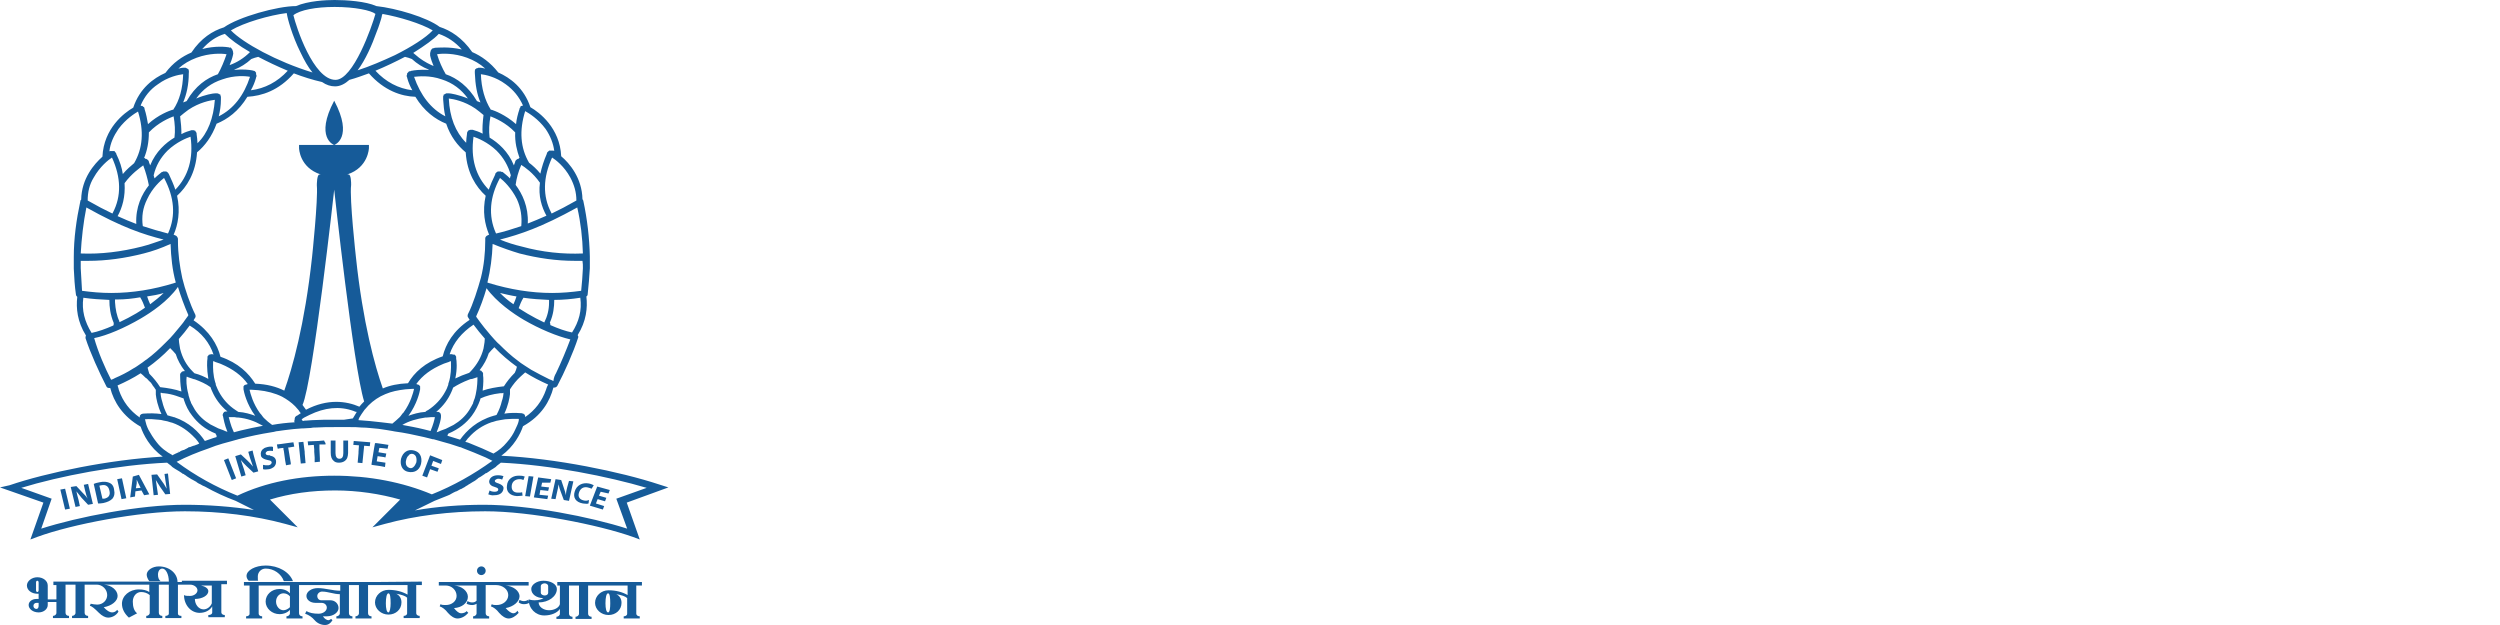 <?xml version="1.0" encoding="utf-8"?>
<!-- Generator: Adobe Illustrator 26.2.1, SVG Export Plug-In . SVG Version: 6.00 Build 0)  -->
<svg version="1.1" id="Layer_1" xmlns="http://www.w3.org/2000/svg" xmlns:xlink="http://www.w3.org/1999/xlink" x="0px" y="0px"
	 viewBox="0 0 576 144" style="enable-background:new 0 0 576 144;" xml:space="preserve">
<style type="text/css">
	.st0{fill-rule:evenodd;clip-rule:evenodd;fill:#FFFFFF;}
	.st1{fill-rule:evenodd;clip-rule:evenodd;fill:#165B99;}
</style>
<g>
	<rect class="st0" width="576" height="144"/>
	<path class="st1" d="M144.5,121.8c-8.4-2.7-22.6-5.5-33-5.5c-5.4,0-10.8,0.4-15.9,1.3l4.5-2.2c0,0,0,0,0,0c0.3-0.1,0.7-0.3,1-0.4
		c0,0,0,0,0,0c0.3-0.1,0.7-0.3,1-0.4c0,0,0,0,0,0c0.3-0.1,0.7-0.3,1-0.4c0,0,0,0,0,0c0.3-0.1,0.7-0.3,1-0.5c0,0,0,0,0,0
		c0.3-0.2,0.6-0.3,1-0.5c0,0,0,0,0.1,0c0.3-0.2,0.6-0.3,0.9-0.5c0,0,0.1,0,0.1,0c0.3-0.2,0.6-0.3,0.9-0.5c0,0,0.1,0,0.1-0.1
		c0.3-0.2,0.6-0.3,0.8-0.5c0.1,0,0.1-0.1,0.2-0.1c0.3-0.2,0.5-0.3,0.8-0.5c0.1,0,0.1-0.1,0.2-0.1c0.3-0.2,0.5-0.3,0.7-0.5
		c0.1,0,0.2-0.1,0.2-0.2c0.2-0.1,0.5-0.3,0.7-0.4c0.1-0.1,0.2-0.1,0.3-0.2c0.2-0.1,0.4-0.3,0.6-0.4c0.1-0.1,0.2-0.2,0.4-0.2
		c0.2-0.1,0.4-0.3,0.6-0.4c0.1-0.1,0.3-0.2,0.4-0.3c0.2-0.1,0.3-0.2,0.5-0.3c0.2-0.1,0.4-0.3,0.6-0.4c0.1-0.1,0.2-0.2,0.3-0.3
		c0.3-0.2,0.6-0.5,0.9-0.7c0,0,0,0,0,0c11.4,0.5,24.8,3.2,33.6,5.8l-7,2.5L144.5,121.8L144.5,121.8z M77,109.6
		c8.1,0,15.8,1.5,22.5,4.3c5-2,9.6-4.6,13.9-7.7c0,0,0,0,0.1,0c-0.5-0.3-1.1-0.5-1.6-0.8c-1.8-0.8-3.6-1.5-5.4-2.2
		c-0.2-0.1-0.4-0.2-0.6-0.2h0c-0.2-0.1-0.4-0.1-0.6-0.2c-1.1-0.4-2.2-0.7-3.3-1c-0.7-0.2-1.4-0.4-2.1-0.6c-0.1,0-0.1,0-0.2,0h0
		c-0.4-0.1-0.8-0.2-1.2-0.3c-0.3-0.1-0.5-0.1-0.8-0.2c-2.2-0.5-4.5-1-6.8-1.3c-0.2,0-0.3-0.1-0.5-0.1c-0.4-0.1-0.8-0.1-1.2-0.2h0
		c-0.4-0.1-0.9-0.1-1.3-0.2c-0.2,0-0.5-0.1-0.7-0.1c-1.3-0.1-2.6-0.3-3.9-0.3c-0.9-0.1-1.8-0.1-2.7-0.1c-0.3,0-0.6,0-0.9,0
		c-0.8,0-1.7,0-2.5,0c-1.5,0-3,0-4.5,0.1c-0.4,0-0.7,0-1.1,0.1c-0.6,0-1.2,0.1-1.7,0.1c-0.1,0-0.2,0-0.3,0c-1.3,0.1-2.7,0.2-4,0.4
		c-0.5,0.1-1,0.1-1.4,0.2c-0.4,0-0.7,0.1-1.1,0.2c-0.2,0-0.4,0.1-0.6,0.1c-2.5,0.4-4.9,0.9-7.2,1.5l0,0c-0.1,0-0.3,0.1-0.4,0.1
		c-0.2,0.1-0.4,0.1-0.7,0.2c-0.2,0.1-0.5,0.1-0.7,0.2c-0.7,0.2-1.5,0.4-2.2,0.6c-1.1,0.3-2.2,0.7-3.2,1.1c-2.6,0.9-5.1,1.9-7.4,3.1
		c4.3,3.2,9,5.8,14,7.8C61.2,111.1,69,109.6,77,109.6L77,109.6z M42.5,116.3c-10.3,0-24.6,2.8-33,5.5l2.4-6.9l-7-2.5
		c8.8-2.7,22.2-5.3,33.6-5.8c0,0,0,0,0,0c0.3,0.2,0.6,0.5,0.9,0.7c0.1,0.1,0.2,0.2,0.3,0.3c0.2,0.1,0.4,0.3,0.6,0.4
		c0.2,0.1,0.3,0.2,0.5,0.3c0.2,0.1,0.3,0.2,0.5,0.3c0.2,0.1,0.4,0.3,0.6,0.4c0.1,0.1,0.2,0.2,0.4,0.2c0.2,0.2,0.5,0.3,0.7,0.5
		c0.1,0.1,0.2,0.1,0.3,0.2c0.3,0.2,0.5,0.3,0.8,0.5c0.1,0,0.1,0.1,0.2,0.1c0.3,0.2,0.6,0.3,0.9,0.5c0,0,0.1,0,0.1,0.1
		c0.3,0.2,0.6,0.4,0.9,0.5c0,0,0,0,0,0c0.3,0.2,0.7,0.4,1,0.5c0,0,0,0,0,0c2.3,1.3,4.7,2.4,7.1,3.3l4.2,2.1
		C53.3,116.7,47.9,116.3,42.5,116.3L42.5,116.3z M36.1,101.9c-0.8-1-1.4-2-1.9-2.9c-0.4-0.8-0.6-1.5-0.7-2c0-0.2-0.1-0.3-0.1-0.4
		c1.1-0.1,2.1,0,3.1,0.1c0.4,0,0.8,0.1,1.2,0.2c0.6,0.1,1.1,0.2,1.6,0.4c0.1,0,0.3,0.1,0.4,0.1c2,0.7,3.7,1.9,5.2,3.5
		c0.1,0.1,0.1,0.1,0.2,0.2c0.3,0.4,0.6,0.7,0.8,1.1c-0.1,0-0.1,0.1-0.2,0.1c-0.1,0-0.1,0-0.2,0.1c-0.1,0-0.2,0.1-0.3,0.1
		c-0.1,0-0.1,0-0.2,0.1l0,0c-0.1,0-0.3,0.1-0.4,0.1c-0.1,0-0.2,0.1-0.3,0.1c-0.2,0.1-0.3,0.1-0.5,0.2c0,0-0.1,0-0.1,0
		c-0.1,0-0.2,0.1-0.3,0.1c0,0-0.1,0-0.1,0.1c-0.1,0-0.2,0.1-0.2,0.1c-0.1,0.1-0.3,0.1-0.4,0.2c-0.2,0.1-0.3,0.2-0.5,0.2
		c-0.3,0.1-0.6,0.2-0.8,0.4c-0.7,0.3-1.4,0.6-2,1c0.1-0.1,0.2-0.1,0.4-0.2C38.3,104.1,37.1,103.2,36.1,101.9L36.1,101.9z M33,95.3
		c-0.1,0-0.2,0-0.3,0.1l-0.1,0c-0.1,0-0.2,0.1-0.2,0.2l0,0l0,0l-0.1,0l0,0.1c-0.1,0.1-0.1,0.1-0.1,0.3c0,0,0,0.1,0,0.1
		c0,0,0,0,0,0.1c-2.3-1.6-3.9-3.7-4.8-6.3c0-0.1-0.1-0.2-0.1-0.4c0-0.1-0.1-0.2-0.1-0.3c0-0.1,0-0.2-0.1-0.2c0-0.1,0-0.1,0-0.2
		c1.8-0.8,3.6-1.7,5.3-2.8h0c0.4,0.3,0.7,0.6,1,0.9c0.1,0.1,0.1,0.1,0.2,0.2c-0.1-0.1-0.1-0.1-0.2-0.2c0.1,0.1,0.2,0.2,0.4,0.3
		c0,0,0,0,0,0c0,0,0,0,0,0c0,0,0,0,0,0c0.1,0.1,0.2,0.2,0.3,0.3h0c0.1,0.1,0.1,0.2,0.2,0.2c0,0,0,0,0,0c0.1,0.1,0.1,0.2,0.2,0.2
		c0.1,0.1,0.1,0.2,0.2,0.2v0c0,0,0,0,0.1,0.1c0,0,0,0,0,0c0,0,0,0,0,0l0,0c0,0,0.1,0.1,0.1,0.2v0c0,0,0,0,0.1,0.1c0,0,0,0,0,0
		c0,0,0,0,0,0c0,0,0.1,0.1,0.1,0.2c0.1,0.1,0.2,0.3,0.3,0.4c0.2,0.2,0.3,0.5,0.5,0.7v0c0,0,0,0.1,0,0.1c0,0,0,0.1,0,0.1l0,0.1
		c0,0.1,0,0.2,0,0.3v0c0,0.1,0,0.3,0,0.5c0.1,0.9,0.4,2.6,1.3,4.5C35.7,95.2,34.5,95.2,33,95.3C33,95.3,33,95.3,33,95.3L33,95.3z
		 M25.6,87.5c0.3-0.1,0.6-0.2,0.9-0.4c1.4-0.6,2.8-1.3,4.2-2.2c0.6-0.3,1.1-0.7,1.7-1.1c0.5-0.3,0.9-0.7,1.4-1
		c1.5-1.1,2.9-2.4,4.3-3.8c0.4-0.4,0.7-0.7,1.1-1.1c0.3-0.3,0.5-0.6,0.8-0.9c0.5-0.6,1-1.2,1.5-1.8c0.3-0.4,0.7-0.8,1-1.3
		c0.3-0.4,0.5-0.7,0.8-1.1c0-0.1,0.1-0.1,0.1-0.2c-0.9-2-1.8-4.5-2.4-6.5c-2.3,3.3-6.2,5.9-8.6,7.3c-3.6,2.1-7.7,3.9-10.7,4.5
		C22.6,81.1,24.2,84.8,25.6,87.5L25.6,87.5z M19.2,68.6c2,0.3,4,0.4,6,0.5c0,1.6,0.2,3.4,1,5.3c0,0,0,0.1,0,0.1c0,0.2,0,0.4-0.1,0.5
		c-1.8,0.8-3.5,1.4-5,1.7C19.5,74.1,18.8,71.5,19.2,68.6L19.2,68.6z M26.5,69.6c0-0.2,0-0.4,0-0.6c0.2,0,0.3,0,0.5,0
		c1.8,0,3.6-0.2,5.3-0.5c0.5,0.8,0.8,1.6,1.1,2.4c-0.6,0.4-1.3,0.9-2,1.3c-1.2,0.7-2.5,1.4-3.8,2c0,0-0.1,0-0.1,0c0-0.1,0-0.1,0-0.2
		C26.9,72.8,26.6,71.2,26.5,69.6L26.5,69.6z M37.7,67.5c-0.9,0.9-1.9,1.7-3.1,2.6c-0.3-0.6-0.5-1.2-0.7-1.8
		C35.2,68.1,36.5,67.9,37.7,67.5L37.7,67.5z M18.6,61.8c0-0.6,0-1.1,0-1.7c0.6,0,1.2,0,1.7,0c4.2,0,8.5-0.6,12.8-1.7
		c2-0.5,4-1.2,6.2-2.2c0.1,3,0.4,6,1.2,8.9c-0.1,0-0.2,0.1-0.3,0.1c-4.8,1.5-9.7,2.3-14.6,2.3c-2.3,0-4.5-0.2-6.7-0.5
		C18.8,65.2,18.7,63.5,18.6,61.8L18.6,61.8z M19.9,47.8c-0.7,3.5-1.1,7.1-1.3,10.6c4.6,0.2,9.4-0.4,14.1-1.6c1.6-0.4,3.2-1,5-1.6
		C33,54,28.1,52.4,19.9,47.8L19.9,47.8z M21.6,40.9c1.4-2.5,3.4-4.1,4.2-4.6c2.1,4.6,2.2,8.9,0.2,12.7c0,0.1-0.1,0.1-0.1,0.2
		c-1.7-0.8-3.6-1.8-5.7-3C20.2,44.3,20.6,42.5,21.6,40.9L21.6,40.9z M27.3,29.7c-1.1,1.6-1.9,3.3-2.1,5.2c0.1-0.1,0.1-0.1,0.2-0.1
		l0,0c0,0,0.1,0,0.1,0c0.1,0,0.1,0,0.2,0c0,0,0.1,0,0.1,0c0.1,0,0.2,0,0.3,0l0.1,0l0.1,0l0,0l0,0c0.1,0,0.2,0.1,0.2,0.2l0.1,0.1
		c0.1,0.1,0.1,0.2,0.2,0.3c0,0,0,0.1,0,0.1c0.8,1.6,1.3,3.2,1.5,4.6c0.9-1.1,1.9-1.9,2.6-2.5c2-3.4,2.3-7.4,0.9-11.9
		C31.1,26.1,29,27.4,27.3,29.7L27.3,29.7z M36.4,19.4c2.3-1.7,4.8-2.2,5.8-2.3c-0.1,3.2-0.8,6-2.3,8.2c-0.1,0-0.1,0-0.2,0h0
		c-0.6,0.2-3.2,1.1-5.6,3.3c-0.2-1.1-0.4-2.3-0.8-3.5c0,0,0-0.1,0-0.1c0-0.1-0.1-0.2-0.1-0.3L33,24.6c-0.1-0.1-0.1-0.1-0.2-0.2l0,0
		l0,0l-0.1,0l-0.1,0c0,0-0.1,0-0.2-0.1C33.3,22.2,34.6,20.6,36.4,19.4L36.4,19.4z M45.3,13.3c-1.6,0.6-3,1.4-4.2,2.5
		c0.5-0.1,0.9-0.2,1.1-0.2l0,0c0.1,0,0.2,0,0.3,0l0.1,0c0,0,0.1,0,0.1,0c0.1,0,0.1,0,0.2,0.1c0,0,0.1,0,0.1,0
		c0.1,0.1,0.2,0.1,0.3,0.2l0.1,0l0,0.1l0,0l0,0c0.1,0.1,0.1,0.2,0.1,0.3l0,0.1c0,0.1,0.1,0.2,0,0.3c0,0,0,0.1,0,0.1
		c0,2.7-0.5,4.9-1.3,6.8c0.3-0.1,0.5-0.2,0.8-0.3c2-3.5,4.6-5.3,7.2-6.2c0.8-1.4,1.4-2.9,2-4.6C51.1,12.3,48.3,12.2,45.3,13.3
		L45.3,13.3z M51.8,7.8C53,9,55,10.5,57.6,12c-1.4,1.4-3,2.4-4.7,3c0.3-0.7,0.6-1.5,0.8-2.4c0,0,0-0.1,0-0.1c0-0.1,0.1-0.2,0-0.4
		l0-0.1c0-0.1,0-0.2-0.1-0.3l0-0.1l0,0l0-0.1l-0.1-0.1c-0.1-0.1-0.1-0.2-0.2-0.3c0,0-0.1-0.1-0.1-0.1c-0.1,0-0.1-0.1-0.2-0.1
		c0,0-0.1,0-0.1,0L53,11c-0.1,0-0.2,0-0.3-0.1l0,0c-0.6-0.1-3.1-0.4-6.1,0.4C48.1,9.6,49.8,8.4,51.8,7.8L51.8,7.8z M66.1,3
		c-4,0.5-9.9,2.2-12.9,4C56,9.9,63.8,14.2,72,16.7c-1-1.2-1.9-2.8-2.8-4.7c-1.9-3.8-3-7.9-3.1-8.8C66,3.1,66.1,3.1,66.1,3L66.1,3z
		 M77.1,1.6c4.7,0,8.4,0.8,9.4,1.6c-0.8,2.9-5.1,15.2-9.2,15.2c-5.1,0-9.1-12.3-9.7-14.9C69.1,2.3,72.8,1.6,77.1,1.6L77.1,1.6z
		 M86.8,7.3c-1.1,3.1-2.6,6.5-4.4,8.9c2.8-0.9,5.8-2.2,8.6-3.5c3.8-1.9,7.1-4,8.7-5.7c-2.7-1.6-7.7-3.1-11.6-3.8
		c0,0.1,0,0.2-0.1,0.3C88,3.7,87.9,4,87.8,4.4C87.6,5,87.3,6.1,86.8,7.3L86.8,7.3z M101.1,7.8c2,0.7,3.8,1.9,5.3,3.6
		c-3-0.7-5.5-0.4-6.1-0.4l0,0c-0.1,0-0.2,0-0.3,0.1l-0.1,0c0,0-0.1,0-0.1,0c-0.1,0-0.1,0.1-0.2,0.1c0,0-0.1,0-0.1,0.1
		c-0.1,0.1-0.2,0.2-0.2,0.3l-0.1,0.1l0,0.1l0,0l0,0.1c0,0.1-0.1,0.2-0.1,0.3l0,0.1c0,0.1,0,0.3,0,0.4c0,0,0,0.1,0,0.1
		c0.2,0.9,0.5,1.7,0.8,2.4c-0.2-0.1-0.3-0.1-0.5-0.2c-1.3-0.6-2.6-1.4-3.7-2.4c-0.2-0.1-0.3-0.3-0.5-0.4C97.9,10.5,100,9,101.1,7.8
		L101.1,7.8z M107.6,13.3c-3-1.1-5.8-1-6.9-0.8c0.5,1.7,1.2,3.2,2,4.6c2.6,0.9,5.2,2.8,7.2,6.2c0.3,0.1,0.5,0.2,0.8,0.3
		c-0.8-1.8-1.2-4.1-1.3-6.8c0,0,0-0.1,0-0.1c0-0.1,0-0.2,0-0.3l0-0.1c0-0.1,0.1-0.2,0.1-0.3l0,0l0,0l0-0.1l0.1,0
		c0.1-0.1,0.1-0.1,0.3-0.2c0,0,0.1,0,0.1,0c0.1,0,0.1,0,0.2-0.1c0,0,0.1,0,0.1,0l0.1,0c0.1,0,0.2,0,0.3,0l0,0c0.2,0,0.6,0.1,1.1,0.2
		C110.6,14.7,109.2,13.9,107.6,13.3L107.6,13.3z M116.5,19.4c1.8,1.3,3.1,2.9,4,4.9c-0.1,0-0.1,0-0.2,0.1l-0.1,0l-0.1,0l0,0l0,0
		c-0.1,0.1-0.2,0.1-0.2,0.2l0,0.1c-0.1,0.1-0.1,0.2-0.2,0.3c0,0,0,0.1,0,0.1c-0.4,1.2-0.7,2.4-0.8,3.5c-2.5-2.2-5-3.1-5.6-3.3h0
		c-0.1,0-0.1,0-0.2,0c-1.4-2.2-2.2-5-2.3-8.2C111.8,17.2,114.2,17.7,116.5,19.4L116.5,19.4z M125.7,29.7c-1.7-2.3-3.8-3.6-4.7-4.1
		c-1.4,4.5-1.1,8.5,0.9,11.9c0.8,0.6,1.7,1.4,2.6,2.5c0.3-1.4,0.8-3,1.5-4.6c0,0,0-0.1,0-0.1c0-0.1,0.1-0.2,0.2-0.3l0.1-0.1
		c0.1-0.1,0.2-0.1,0.2-0.2l0,0l0,0l0.1,0l0.1,0c0.1,0,0.2,0,0.3,0c0,0,0.1,0,0.1,0c0.1,0,0.1,0,0.2,0c0,0,0.1,0,0.1,0l0.1,0
		c0.1,0,0.2,0.1,0.2,0.1C127.5,33.1,126.8,31.3,125.7,29.7L125.7,29.7z M131.4,40.9c0.9,1.7,1.4,3.4,1.4,5.3c-2.1,1.2-4,2.2-5.7,3
		c0-0.1-0.1-0.1-0.1-0.2c-2-3.8-1.9-8.1,0.2-12.7C128,36.8,130,38.3,131.4,40.9L131.4,40.9z M134.3,58.4c-0.1-3.6-0.5-7.1-1.3-10.6
		c-8.3,4.6-13.2,6.2-17.8,7.4c1.7,0.7,3.3,1.2,5,1.6C124.9,58.1,129.7,58.6,134.3,58.4L134.3,58.4z M134.3,61.8
		c-0.1,1.7-0.2,3.5-0.4,5.2c-2.2,0.3-4.4,0.5-6.7,0.5c-4.8,0-9.7-0.8-14.6-2.3c-0.1,0-0.2-0.1-0.3-0.1c0.7-2.9,1.1-5.9,1.2-8.9
		c2.2,0.9,4.2,1.6,6.2,2.2c4.3,1.1,8.5,1.7,12.8,1.7c0.6,0,1.2,0,1.7,0C134.3,60.6,134.3,61.2,134.3,61.8L134.3,61.8z M131.8,76.6
		c-1.5-0.3-3.2-0.9-5-1.7c0-0.2,0-0.4-0.1-0.5c0,0,0-0.1,0-0.1c0.8-1.8,1-3.6,1-5.2c2,0,4.1-0.2,6-0.5
		C134.1,71.5,133.4,74.1,131.8,76.6L131.8,76.6z M119.5,71c0.3-0.8,0.6-1.6,1.1-2.4c2,0.3,3.9,0.4,5.9,0.5c0,0.2,0,0.4,0,0.6
		c0,1.7-0.4,3.2-1.1,4.6c-1.3-0.6-2.6-1.3-3.8-2C120.8,71.8,120.1,71.4,119.5,71L119.5,71z M115.2,67.5c1.3,0.3,2.5,0.6,3.8,0.8
		c-0.2,0.6-0.4,1.2-0.7,1.8C117.1,69.3,116.1,68.4,115.2,67.5L115.2,67.5z M128.1,86c1.2-2.5,2.4-5.4,3.3-7.8
		c-3-0.7-7.1-2.4-10.7-4.5c-2.4-1.4-6.3-4.1-8.6-7.3c-0.6,2.1-1.5,4.6-2.4,6.5c0,0.1,0.1,0.1,0.1,0.2c0.3,0.4,0.5,0.7,0.8,1.1
		c0.3,0.4,0.7,0.9,1,1.3c0.5,0.6,1,1.2,1.5,1.8c0.3,0.3,0.5,0.6,0.8,0.9c0.4,0.4,0.7,0.8,1.1,1.1c1.4,1.4,2.8,2.7,4.3,3.8
		c0.5,0.4,0.9,0.7,1.4,1c0.1,0.1,0.2,0.1,0.3,0.2c0.5,0.3,0.9,0.6,1.4,0.9c1.4,0.8,2.8,1.5,4.2,2.2c0.3,0.1,0.6,0.2,0.9,0.4
		C127.6,87,127.8,86.5,128.1,86L128.1,86z M125.8,89.8c-0.9,2.6-2.5,4.7-4.8,6.3c0,0,0,0,0-0.1c0,0,0-0.1,0-0.1
		c0-0.1-0.1-0.2-0.1-0.3l0-0.1l-0.1,0l0,0l0,0c-0.1-0.1-0.2-0.1-0.2-0.2l-0.1,0c-0.1,0-0.2-0.1-0.3-0.1c0,0-0.1,0-0.1,0
		c-1.4-0.1-2.7-0.1-3.9,0.1c0.9-1.9,1.2-3.6,1.3-4.5c0-0.2,0-0.4,0-0.5l0,0c0-0.1,0-0.2,0-0.3l0-0.1c0,0,0-0.1,0-0.1
		c0,0,0-0.1,0-0.1c0.7-1.1,1.5-2.1,2.5-3v0c0.3-0.3,0.7-0.6,1-0.9c1.7,1.1,3.5,2,5.3,2.8C126,89.1,125.9,89.5,125.8,89.8L125.8,89.8
		z M103.3,99.9c2.4-1,4.2-2.5,5.4-4.1c0.9-1.2,1.5-2.5,1.9-3.6c0-0.1,0.1-0.3,0.1-0.4c1.3-0.6,2.8-1,4.5-1.2v0c0.1,0,0.2,0,0.3,0
		c0.2,0,0.3,0,0.5-0.1c0,0.4-0.1,1.2-0.4,2c-0.2,0.9-0.6,2-1.2,3.1c-0.2,0.1-0.4,0.1-0.7,0.2c-3.8,1.1-6.2,3.4-7.7,5.5
		c-1-0.3-1.9-0.6-2.9-0.9C103.1,100.2,103.2,100.1,103.3,99.9L103.3,99.9z M98.6,94.5c1.7-1.1,3.1-2.6,4-4.3v0
		c0.2-0.4,0.4-0.7,0.5-1.1c0.1-0.2,0.2-0.4,0.2-0.7c0.2-0.5,0.3-1,0.4-1.5c0.3-1.7,0.2-3.1,0.2-3.7c-0.2,0.1-0.4,0.1-0.5,0.2h0
		c-0.5,0.2-1,0.3-1.4,0.5v0c-2.6,1.1-4.7,2.6-6.1,4.6c0.1,0,0.2,0,0.3,0.1l0.1,0c0.1,0,0.2,0.1,0.2,0.1l0,0l0,0l0.1,0l0,0.1
		c0.1,0.1,0.1,0.1,0.2,0.2c0,0,0,0.1,0,0.1c0,0.1,0,0.1,0,0.2c0,0,0,0.1,0,0.1l0,0.1c0,0.1,0,0.2,0,0.2v0c-0.1,0.6-0.7,3.4-2.7,6.1
		c1.1-0.4,2.4-0.8,3.9-0.9C98.1,94.8,98.3,94.6,98.6,94.5L98.6,94.5z M92.7,97.9L92.7,97.9c1.5-0.9,3.3-1.4,5.3-1.7l0.3,0
		c0.4,0,0.7-0.1,1.1-0.1c0.3,0,0.5,0,0.8,0c-0.1,0.6-0.4,1.8-1,3.2h0c0,0,0,0,0,0c-0.5-0.1-1.1-0.3-1.6-0.4c-1.6-0.4-3.3-0.7-4.9-1
		C92.7,97.9,92.7,97.9,92.7,97.9L92.7,97.9z M82.8,96.2c0.2-0.3,0.3-0.5,0.5-0.8c0.2-0.3,0.5-0.7,0.7-1c0,0,0,0,0.1-0.1
		c0.3-0.3,0.5-0.6,0.8-0.9c1.1-1.1,2.4-2,3.9-2.6c1.4-0.6,2.9-0.9,4.6-1.1c0.5,0,1-0.1,1.5-0.1c0.2,0,0.3,0,0.5,0
		c-0.2,0.9-0.8,3.2-2.4,5.4c0,0,0,0.1-0.1,0.1c-0.3,0.3-0.5,0.7-0.8,1c-0.5,0.5-1.1,1-1.7,1.5c-0.8-0.1-1.7-0.2-2.5-0.3
		c-1.8-0.2-3.5-0.4-5.3-0.5C82.6,96.6,82.7,96.4,82.8,96.2L82.8,96.2z M70.5,94.4c5-2.6,9.3-2,12.3-0.7h0c0.3-0.4,0.7-0.8,1.1-1.2
		c-2.5-8-6.9-48.8-6.9-48.8s-4.9,44.4-7.3,49.6l0,0C70,93.7,70.3,94.1,70.5,94.4L70.5,94.4z M70.1,96.2c0.4-0.2,0.8-0.4,1.2-0.6
		c3.5-1.7,6.9-2.1,10.2-0.9c0.2,0.1,0.4,0.2,0.7,0.2c-0.3,0.5-0.6,1-0.9,1.5c-0.7,0.1-1.4,0.2-2,0.3c-0.7,0-1.5,0-2.2,0
		c-1.7,0-3.4,0-5.1,0.1c-0.5,0-1,0.1-1.4,0.1c-0.3,0-0.5,0-0.8,0.1c-0.1-0.1-0.2-0.2-0.3-0.3C69.6,96.5,69.9,96.3,70.1,96.2
		L70.1,96.2z M50.4,90.2L50.4,90.2c-0.2-0.4-0.4-0.8-0.5-1.1c-0.1-0.2-0.2-0.4-0.2-0.7c-0.2-0.5-0.3-1.1-0.4-1.5
		c-0.3-1.7-0.2-3.1-0.2-3.7c0.2,0.1,0.4,0.1,0.5,0.2c0.5,0.2,1,0.3,1.4,0.5c2.6,1.1,4.7,2.6,6.1,4.6c-0.1,0-0.2,0-0.3,0.1l-0.1,0
		c-0.1,0-0.2,0.1-0.3,0.1l0,0l0,0l-0.1,0l0,0.1c-0.1,0.1-0.1,0.1-0.2,0.2c0,0,0,0.1,0,0.1c0,0.1,0,0.1,0,0.2c0,0,0,0.1,0,0.1l0,0.1
		c0,0.1,0,0.2,0,0.2v0c0.1,0.6,0.7,3.4,2.7,6.1c-1.1-0.4-2.4-0.8-3.9-0.9c-0.2-0.1-0.4-0.3-0.6-0.4C52.6,93.4,51.3,91.9,50.4,90.2
		L50.4,90.2z M42.6,85.5c-1-1.3-1.7-2.6-2.1-3.9c-0.4-0.5-0.8-0.9-1.3-1.4c-1.6,1.7-3.4,3.2-5.2,4.5c0.1,0.5,0.3,1,0.4,1.4
		c1,1,1.8,2,2.5,3.1c1.8,0.2,3.5,0.5,4.9,1c-0.3-1.8-0.3-3.2-0.3-3.6l0,0c0-0.1,0-0.2,0-0.2l0-0.1c0,0,0-0.1,0-0.1
		c0-0.1,0.1-0.1,0.1-0.2c0,0,0-0.1,0.1-0.1c0.1-0.1,0.1-0.2,0.2-0.2l0-0.1l0.1,0l0,0l0,0C42.3,85.5,42.4,85.5,42.6,85.5L42.6,85.5
		L42.6,85.5z M49.2,81.7C49.2,81.7,49.2,81.7,49.2,81.7c-0.2-0.1-0.3-0.1-0.4-0.1l-0.1,0c-0.1,0-0.2,0-0.3,0.1l0,0l0,0l-0.1,0
		l-0.1,0c-0.1,0-0.1,0.1-0.2,0.2c0,0,0,0.1-0.1,0.1c0,0-0.1,0.1-0.1,0.2c0,0,0,0.1,0,0.1l0,0.1c0,0.1,0,0.2,0,0.2l0,0
		c-0.1,0.5-0.2,2.3,0.2,4.7c-0.9-0.5-2-1-3.2-1.3c-0.1-0.1-0.3-0.3-0.4-0.4c-1.5-1.5-2.4-3.2-2.9-5.2c0-0.2-0.1-0.4-0.1-0.6
		c-0.1-0.6-0.2-1.2-0.2-1.7c0.9-1,1.7-2,2.5-3.1C46.5,76.7,48.3,79,49.2,81.7L49.2,81.7z M111.7,78c0,0.6-0.1,1.1-0.2,1.7
		c0,0.2-0.1,0.4-0.1,0.6c-0.5,2-1.5,3.7-2.9,5.2c-0.1,0.1-0.3,0.3-0.4,0.4c-1.2,0.4-2.2,0.8-3.2,1.3c0.5-2.3,0.3-4.2,0.2-4.6l0,0
		c0-0.1,0-0.2,0-0.2l0-0.1c0,0,0-0.1,0-0.1c0-0.1-0.1-0.1-0.1-0.2c0,0,0-0.1-0.1-0.1c-0.1-0.1-0.1-0.2-0.2-0.2l-0.1,0l-0.1,0l0,0
		l-0.1,0c-0.1,0-0.2-0.1-0.3-0.1l-0.1,0c-0.1,0-0.2,0-0.3,0c0,0,0,0-0.1,0c0.9-2.7,2.8-5,5.5-6.8C110,76,110.8,77,111.7,78L111.7,78
		L111.7,78z M111.3,86.5L111.3,86.5c0-0.1,0-0.2,0-0.3l0-0.1c0,0,0-0.1,0-0.1c0-0.1-0.1-0.1-0.1-0.2c0,0,0-0.1-0.1-0.1
		c-0.1-0.1-0.1-0.2-0.2-0.2l0-0.1l-0.1,0l0,0l0,0c-0.1,0-0.2-0.1-0.3-0.1l0,0c1-1.3,1.7-2.6,2.1-3.9v0c0.4-0.5,0.8-0.9,1.3-1.4
		c1.6,1.7,3.4,3.2,5.2,4.5c-0.1,0.5-0.3,1-0.5,1.4c-1,1-1.8,2-2.5,3.1c-1.8,0.2-3.5,0.5-4.9,1C111.4,88.4,111.4,87,111.3,86.5
		L111.3,86.5z M94.9,16.3L94.9,16.3c-0.1,0-0.2,0-0.3,0.1l-0.1,0c0,0-0.1,0-0.1,0c-0.1,0-0.1,0.1-0.2,0.1c0,0-0.1,0-0.1,0.1
		c-0.1,0.1-0.2,0.2-0.2,0.2l-0.1,0.1l0,0.1l0,0l0,0.1c0,0.1-0.1,0.2-0.1,0.3v0.1c0,0.1,0,0.2,0.1,0.3c0,0,0,0.1,0,0.1
		c0.3,1.1,0.7,2,1.2,2.9c-3.2-0.4-6.1-1.9-8.5-4.5c2.4-1,4.7-2.1,6.8-3.2c0.5,0.1,1.1,0.3,1.6,0.5c1.2,1.1,2.5,1.9,3.8,2.4
		c0,0,0.1,0,0.1,0.1C96.8,16,95.3,16.2,94.9,16.3L94.9,16.3z M103.4,21.5L103.4,21.5c-0.1,0-0.2,0-0.3,0l-0.1,0c0,0-0.1,0-0.1,0
		c-0.1,0-0.1,0-0.2,0.1c0,0-0.1,0-0.1,0c-0.1,0.1-0.2,0.1-0.3,0.2l-0.1,0l0,0.1l0,0l0,0.1c-0.1,0.1-0.1,0.2-0.1,0.3l0,0.1
		c0,0.1,0,0.2,0,0.4c0,0,0,0.1,0,0.1c0.1,1.4,0.2,2.7,0.5,3.9c-3.3-1.7-5.7-4.8-7.2-9.1c1-0.1,3.6-0.4,6.4,0.6
		c2.5,0.8,4.5,2.3,6,4.4C105.6,21.8,103.8,21.5,103.4,21.5L103.4,21.5z M111.2,30.8c-0.9-0.5-1.7-0.7-2-0.8l0,0
		c-0.1,0-0.2-0.1-0.3-0.1l-0.1,0c0,0-0.1,0-0.1,0c-0.1,0-0.2,0-0.2,0c0,0-0.1,0-0.1,0c-0.1,0-0.2,0.1-0.3,0.1l-0.1,0l-0.1,0.1l0,0
		l0,0c-0.1,0.1-0.1,0.2-0.2,0.2l0,0.1c-0.1,0.1-0.1,0.2-0.1,0.3c0,0,0,0.1,0,0.1c-0.1,0.7-0.2,1.5-0.2,2.1c-2.5-2.5-3.8-5.9-4-10.2
		c1,0.1,3.6,0.6,6.1,2.3c0.7,0.5,1.3,1,1.9,1.5C111.2,28.2,111.1,29.6,111.2,30.8L111.2,30.8z M114.4,34.7c-2.1-2-4.4-2.9-5.3-3.2
		c-0.7,5,0.5,9.1,3.5,12.2l0,0c0.4-1.1,0.9-2.3,1.5-3.5c0,0,0-0.1,0-0.1c0-0.1,0.1-0.2,0.2-0.3l0.1-0.1c0.1-0.1,0.2-0.1,0.3-0.2l0,0
		l0,0l0.1,0l0.1,0c0.1,0,0.2,0,0.3,0c0,0,0.1,0,0.1,0c0.1,0,0.1,0,0.2,0.1c0,0,0.1,0,0.1,0l0.1,0c0.1,0,0.2,0.1,0.2,0.1l0,0
		c0.2,0.2,0.8,0.6,1.6,1.4c0-0.2,0.1-0.5,0.2-0.7C117.1,38.2,116,36.3,114.4,34.7L114.4,34.7z M119.7,36.4
		C119.7,36.4,119.8,36.4,119.7,36.4c-0.6-1.7-1.1-3.6-1-5.9c0,0,0,0,0,0c-2.2-2.3-4.7-3.3-5.7-3.7c-0.3,1.7-0.4,3.3-0.2,4.9
		c2,1.2,4.3,3.2,5.6,6.4c0.1-0.3,0.2-0.5,0.3-0.8c0,0,0-0.1,0-0.1c0-0.1,0.1-0.2,0.2-0.3l0.1-0.1c0.1-0.1,0.2-0.1,0.3-0.2l0,0l0,0
		l0.1,0l0.1,0C119.5,36.4,119.6,36.4,119.7,36.4L119.7,36.4z M120.1,52.1c-2.1,0.7-4,1.3-5.8,1.7c0-0.1-0.1-0.1-0.1-0.2
		c-1.7-3.9-1.4-8.2,1-12.6c0.8,0.6,2.6,2.3,3.9,4.9C120,47.9,120.3,49.9,120.1,52.1L120.1,52.1z M125.9,49.7c-1.6,0.7-3,1.3-4.3,1.8
		c0.2-3.9-1.3-6.9-2.8-8.9c0.2-1.5,0.6-3,1.3-4.6c0.8,0.5,2.7,1.8,4.3,4.1C124,45.2,124.8,47.7,125.9,49.7L125.9,49.7z M49.5,23
		c-1,0.1-3.6,0.6-6.1,2.3c-0.7,0.5-1.3,1-1.9,1.5c0.2,1.5,0.3,2.8,0.3,4.1c0.9-0.5,1.7-0.7,2-0.8l0,0c0.1,0,0.2-0.1,0.3-0.1l0.1,0
		c0,0,0.1,0,0.1,0c0.1,0,0.2,0,0.2,0c0,0,0.1,0,0.1,0c0.1,0,0.2,0.1,0.3,0.1l0.1,0l0,0.1l0,0l0,0c0.1,0.1,0.1,0.2,0.2,0.2l0,0.1
		c0.1,0.1,0.1,0.2,0.1,0.3c0,0,0,0.1,0,0.1c0.1,0.7,0.2,1.5,0.2,2.1C47.9,30.7,49.2,27.2,49.5,23L49.5,23z M57.6,17.7
		c-1.4,4.3-3.8,7.4-7.2,9.1c0.3-1.2,0.5-2.5,0.5-3.9c0,0,0-0.1,0-0.1c0-0.1,0-0.2,0-0.4l0-0.1c0-0.1-0.1-0.2-0.1-0.3l0-0.1l0,0
		l0-0.1l-0.1,0c-0.1-0.1-0.2-0.1-0.3-0.2c0,0-0.1,0-0.1,0c-0.1,0-0.1-0.1-0.2-0.1c0,0-0.1,0-0.1,0l-0.1,0c-0.1,0-0.2,0-0.3,0l0,0
		c-0.5,0-2.3,0.3-4.4,1.2c1.5-2.1,3.5-3.6,6-4.4C54,17.3,56.6,17.5,57.6,17.7L57.6,17.7z M59,17.1c0,0.1,0.1,0.2,0.1,0.3v0.1
		c0,0.1,0,0.2-0.1,0.3c0,0,0,0.1,0,0.1c-0.3,1.1-0.7,2-1.2,2.9c3.2-0.4,6.1-1.9,8.5-4.5c-2.4-1-4.7-2.1-6.8-3.2
		c-0.5,0.1-1.1,0.3-1.6,0.5c-1.2,1.1-2.5,1.9-3.8,2.4c0,0-0.1,0-0.1,0.1c2-0.2,3.5,0,4,0.1l0,0c0.1,0,0.2,0,0.3,0.1l0.1,0
		c0,0,0.1,0,0.1,0c0.1,0,0.1,0.1,0.2,0.1c0,0,0.1,0,0.1,0.1c0.1,0.1,0.1,0.2,0.2,0.2l0,0.1L59,17.1L59,17.1L59,17.1L59,17.1z
		 M38.9,40.1C38.9,40.1,38.8,40.1,38.9,40.1c-0.1-0.2-0.2-0.3-0.2-0.3l-0.1-0.1c-0.1-0.1-0.2-0.1-0.3-0.2l0,0l0,0l-0.1,0l-0.1,0
		c-0.1,0-0.2,0-0.3,0c0,0-0.1,0-0.1,0c-0.1,0-0.1,0-0.2,0.1c0,0-0.1,0-0.1,0l0,0c-0.1,0-0.2,0.1-0.2,0.1l0,0
		c-0.2,0.2-0.8,0.6-1.6,1.4c-0.1-0.2-0.1-0.5-0.2-0.7c0.5-2.2,1.6-4.1,3.2-5.7c2.1-2,4.4-2.9,5.3-3.2c0.7,5-0.5,9.1-3.5,12.2
		c0,0,0,0,0,0C40,42.5,39.5,41.4,38.9,40.1L38.9,40.1z M33.9,45.9c1.2-2.6,3.1-4.3,3.9-4.9c2.4,4.5,2.7,8.7,1,12.6
		c0,0.1-0.1,0.1-0.1,0.2c-1.9-0.5-3.7-1-5.8-1.7C32.6,49.9,32.9,47.9,33.9,45.9L33.9,45.9z M33.2,36.4c0.7-1.7,1.1-3.6,1.1-5.9
		c0,0,0,0,0,0c2.2-2.3,4.7-3.3,5.7-3.7c0.3,1.7,0.4,3.3,0.2,4.9c-2,1.2-4.3,3.2-5.6,6.4c-0.1-0.3-0.2-0.5-0.3-0.8c0,0,0-0.1,0-0.1
		c0-0.1-0.1-0.2-0.2-0.3L34,36.8c-0.1-0.1-0.2-0.1-0.3-0.2l0,0l0,0l-0.1,0l-0.1,0C33.4,36.4,33.3,36.4,33.2,36.4
		C33.2,36.4,33.2,36.4,33.2,36.4L33.2,36.4z M31.4,51.6c-1.3-0.5-2.8-1.1-4.3-1.8c1.1-2,1.8-4.5,1.6-7.6c1.6-2.2,3.5-3.5,4.3-4.1
		c0.6,1.6,1,3.1,1.3,4.6C32.7,44.7,31.2,47.7,31.4,51.6L31.4,51.6z M40.3,54.2l-0.2-0.1c0,0-0.1,0-0.1,0c1-2.3,1.6-5.4,0.8-9
		c2.2-2,4.3-5.2,4.6-10c1.8-1.5,3.4-3.6,4.5-6.6c2.5-1,5.1-2.9,7.1-6.2c3.3-0.2,7.2-1.4,10.7-5.4c2.1,0.8,4.3,1.5,6.5,2
		c1,0.7,2,1,3,1c1.2,0,2.3-0.6,3.3-1.5c1.5-0.4,3.1-1,4.5-1.5c3.5,4,7.5,5.3,10.7,5.4c2,3.3,4.6,5.2,7.1,6.2c1,3,2.7,5.1,4.5,6.6
		c0.3,4.8,2.4,8,4.6,10c-0.8,3.6-0.2,6.6,0.8,9c0,0-0.1,0-0.1,0l-0.2,0.1c-0.3,0.1-0.6,0.4-0.6,0.7c0,0.1,0,0.2,0,0.3
		c0,0.1,0,0.1,0,0.2c0,2.9-0.3,5.8-1,8.6c0,0,0,0,0,0c-0.7,2.5-1.8,6.1-3,8.4c-0.1,0.3-0.1,0.6,0.1,0.8c0.1,0.2,0.2,0.3,0.3,0.5
		c-3.8,2.5-5.5,5.6-6.2,8.4c-4.1,1.4-6.6,3.8-8,6.2c-2.3,0.1-4.2,0.5-5.8,1.2c-1.8-5.1-4.6-15.1-6.2-30.3c0,0-1.5-13.4-1.1-16.6h0
		c0-0.5,0-2.4-0.6-2.4h-0.3c4.9-1.6,5-6.1,5-6.1l0-0.7H77c0.1,0,4.5-1.7,0-10.2c-4.5,8.5-0.1,10.2,0,10.2h-8.1l0,0.7
		c0,0.1,0.1,4.5,5,6.1h-0.3c-0.6,0-0.6,2.4-0.6,2.4c0,0,0,0.1,0,0.1v0h0c0.3,3.3-1.1,16.5-1.1,16.5C70.2,74.9,67.3,85,65.5,90
		c-1.8-0.9-4-1.5-6.7-1.6c-1.5-2.4-3.9-4.8-8-6.2c-0.7-2.8-2.5-5.9-6.2-8.4c0.1-0.2,0.2-0.3,0.3-0.5c0.2-0.2,0.2-0.5,0.1-0.8
		c-1.2-2.4-2.4-5.9-3-8.4c0,0,0,0,0,0c-0.6-2.8-1-5.7-1-8.6c0-0.1,0-0.1,0-0.2c0-0.1,0-0.2,0-0.3C40.9,54.6,40.7,54.3,40.3,54.2
		L40.3,54.2z M37,90.5c0.2,0,0.3,0,0.5,0.1c0.1,0,0.2,0,0.3,0c1,0.1,1.9,0.3,2.8,0.6c0.6,0.2,1.1,0.4,1.7,0.6c0,0.1,0.1,0.3,0.1,0.4
		c0.4,1.2,1,2.5,1.9,3.6c1.2,1.6,2.9,3.1,5.4,4.1c0,0,0,0,0,0.1c0,0,0,0.1,0.1,0.1c0,0,0,0,0,0.1c0,0,0,0.1,0.1,0.1c0,0,0,0,0,0
		c0,0.1,0,0.1,0,0.2c0,0,0,0,0,0c0,0.1,0,0.1,0,0.2c-1.1,0.3-2,0.7-2.7,0.9c0,0,0,0,0,0c0,0,0,0,0,0l0,0l0,0c0,0,0,0,0,0
		c-1.4-2.1-3.6-4.3-7.1-5.5c0,0,0,0,0,0c0,0,0,0-0.1,0c-0.2-0.1-0.4-0.1-0.7-0.2v0c-0.2-0.1-0.4-0.1-0.7-0.2c-0.6-1.1-1-2.2-1.2-3.1
		v0C37.1,91.7,37,90.9,37,90.5L37,90.5z M51.4,96L51.4,96c0.1,0.4,0.3,1.8,1,3.5c-0.3-0.1-0.6-0.2-1-0.4c-0.4-0.1-0.7-0.3-1.1-0.4
		c-0.6-0.3-1.2-0.6-1.8-0.9c-1.5-0.9-2.7-2-3.6-3.4c-0.3-0.5-0.6-1.1-0.9-1.6c0,0,0,0,0-0.1c-0.2-0.4-0.3-0.7-0.4-1.1
		c-0.1-0.3-0.2-0.6-0.2-0.8c-0.5-1.8-0.5-3.3-0.4-4c0.1,0,0.2,0,0.3,0.1c0.3,0.1,0.6,0.2,0.9,0.3c0.3,0.1,0.5,0.2,0.7,0.2
		c1.3,0.5,2.5,1,3.6,1.8c0.1,0.3,0.2,0.6,0.4,1c0.7,1.6,1.8,3.2,3.5,4.6c-0.1,0-0.2,0-0.3,0l-0.1,0c-0.1,0-0.2,0.1-0.3,0.1l0,0l0,0
		l-0.1,0l0,0.1c-0.1,0.1-0.1,0.1-0.2,0.2c0,0,0,0.1,0,0.1c0,0.1,0,0.1-0.1,0.2c0,0,0,0.1,0,0.1l0,0.1C51.4,95.9,51.4,95.9,51.4,96
		L51.4,96z M52.7,96.1c0.3,0,0.5,0,0.8,0c0.4,0,0.7,0,1.1,0.1c0.1,0,0.2,0,0.3,0c2,0.2,3.7,0.8,5.3,1.7h0c0.1,0.1,0.2,0.1,0.4,0.2
		c-1.7,0.3-3.5,0.7-5.2,1.1c-0.5,0.1-1,0.3-1.5,0.4c0-0.1-0.1-0.1-0.1-0.2v0C53.1,97.9,52.9,96.7,52.7,96.1L52.7,96.1z M67.9,96.5
		L67.9,96.5l0-0.1l0,0l0,0c0-0.1,0.1-0.2,0.1-0.3l0.1-0.1c0.1-0.1,0.2-0.2,0.2-0.2c0,0,0,0,0.1,0c0.3-0.2,0.6-0.4,0.9-0.6
		c-0.2-0.2-0.3-0.4-0.5-0.7c-0.3-0.3-0.5-0.6-0.8-0.9c-0.9-0.9-1.9-1.6-3-2.2c-1.6-0.8-3.5-1.3-5.5-1.5c-0.5,0-1-0.1-1.5-0.1
		c-0.2,0-0.3,0-0.5,0c0.2,0.9,0.8,3.2,2.4,5.4v0c0,0,0,0,0.1,0.1c0.3,0.3,0.5,0.7,0.8,1c0.6,0.6,1.2,1.1,1.9,1.6
		c1.7-0.3,3.4-0.5,5.2-0.6c0,0,0,0,0,0c0-0.1-0.1-0.1-0.1-0.2c0,0,0-0.1,0-0.1C67.9,96.7,67.9,96.6,67.9,96.5L67.9,96.5z
		 M101.6,95.7C101.6,95.7,101.6,95.7,101.6,95.7c0-0.2,0-0.2-0.1-0.3c0,0,0-0.1,0-0.1c0-0.1-0.1-0.2-0.2-0.2l0-0.1l-0.1,0l0,0l0,0
		c-0.1-0.1-0.2-0.1-0.3-0.1l-0.1,0c-0.1,0-0.2,0-0.3,0c1.7-1.4,2.8-3,3.5-4.6c0.1-0.3,0.3-0.6,0.4-1c1.1-0.7,2.3-1.3,3.6-1.8
		c0.2-0.1,0.5-0.2,0.8-0.2c0.3-0.1,0.6-0.2,0.9-0.3c0.1,0,0.2-0.1,0.3-0.1c0,0.7,0,2.2-0.4,4c-0.1,0.3-0.1,0.5-0.2,0.8
		c-0.1,0.3-0.3,0.7-0.4,1.1c0,0,0,0,0,0.1c-0.3,0.6-0.6,1.1-0.9,1.6c-0.9,1.4-2.1,2.5-3.6,3.4c-0.6,0.3-1.2,0.6-1.8,0.9h0
		c-0.4,0.1-0.7,0.3-1.1,0.4c-0.4,0.2-0.7,0.3-1,0.4c0.7-1.7,1-3.1,1-3.5v0C101.6,95.9,101.6,95.9,101.6,95.7L101.6,95.7L101.6,95.7z
		 M119.5,97c-0.1,0.5-0.4,1.2-0.8,2c-0.4,0.9-1,1.9-1.9,2.9c-0.9,1.1-1.9,1.9-3.1,2.6c-1.7-0.8-3.5-1.6-5.3-2.3h0
		c-0.4-0.2-0.8-0.3-1.2-0.4c0.2-0.3,0.4-0.5,0.6-0.8c0.1-0.1,0.1-0.1,0.2-0.2c1.4-1.6,3.2-2.8,5.2-3.5c0.1,0,0.3-0.1,0.4-0.1
		c0.5-0.2,1-0.3,1.6-0.4c0.4-0.1,0.8-0.1,1.2-0.2c1-0.1,2-0.1,3.1-0.1C119.6,96.7,119.5,96.8,119.5,97L119.5,97z M154,112.3
		l-2.2-0.7c-8.8-2.9-23.8-6-36.3-6.6c2.9-2.1,4.4-5,5-6.8c4.3-2.4,6.2-5.8,7-8.9c0.1,0,0.1,0,0.2,0c0.3,0,0.6-0.2,0.7-0.4
		c1.6-3,3.7-7.7,4.8-11.1c0.1-0.2,0-0.4-0.1-0.6c2-3.2,2.3-6.3,2-8.9c0.2-0.1,0.3-0.3,0.3-0.5c0.2-2,0.4-4,0.5-6c0-0.6,0-1.3,0-2
		c0-0.2,0-0.3,0-0.5c0-0.1,0-0.1,0-0.2c-0.1-4.3-0.6-8.6-1.5-12.8c0-0.1-0.1-0.3-0.2-0.4c-0.1-4.9-3-8.3-4.9-9.9
		c-0.3-6.5-5-10.1-7.1-11.3c-1.5-4.5-4.7-6.8-7.4-8c-1.8-2.3-3.9-3.8-6-4.7c-2.3-3.3-5-5-7.5-5.8c0,0,0,0,0,0
		c-2.9-2.2-10-4.3-14.6-4.8C84.3,0.3,79.8,0,77.1,0c-2,0-6.1,0.2-8.9,1.4c-4.3,0-13.2,2.5-16.6,4.9c0,0,0,0,0,0
		c-2.6,0.8-5.3,2.5-7.5,5.8c-2.1,0.9-4.2,2.3-6,4.7c-2.7,1.2-5.9,3.5-7.4,8c-2.1,1.2-6.8,4.8-7.1,11.3c-1.9,1.7-4.8,5-4.9,9.9
		c-0.1,0.1-0.2,0.2-0.2,0.4c-0.9,4.2-1.5,8.5-1.5,12.8c0,0.1,0,0.1,0,0.2v0.5c0,0.7,0,1.3,0,2c0.1,2,0.2,4,0.5,6
		c0,0.2,0.2,0.4,0.3,0.5c-0.3,2.6,0,5.7,2,8.9c-0.1,0.2-0.1,0.4-0.1,0.6c1.1,3.4,3.2,8,4.8,11.1c0.1,0.3,0.4,0.4,0.7,0.4
		c0.1,0,0.1,0,0.2,0c0.8,3.1,2.8,6.5,7,8.9c0.6,1.8,2.1,4.8,5.1,6.9c-12.3,0.7-26.8,3.7-35.3,6.6L0,112.3l10,3.5l-3,8.5l1.6-0.6
		c7.9-2.9,23.5-5.9,34-5.9c8.1,0,16.1,1,23.1,2.9l2.9,0.8l-6.4-6.4c4.6-1.4,9.6-2.1,15-2.1c5.3,0,10.4,0.8,15,2.1l-6.4,6.4l2.9-0.8
		c7-1.9,15-2.9,23.1-2.9c10.5,0,26.1,3.1,34,5.9l1.6,0.6l-3-8.5L154,112.3L154,112.3z M40.9,104.2c0.2-0.1,0.4-0.2,0.6-0.3
		c-0.1,0-0.1,0.1-0.2,0.1C41.2,104,41,104.1,40.9,104.2L40.9,104.2z M51.6,106l1-0.4l1.8,4.6l-1,0.4L51.6,106L51.6,106z M58.4,104.7
		l0.5,1.8l0.6,2.1l-1.1,0.3l-1.6-1.5c-0.4-0.4-0.9-0.9-1.3-1.4l0,0c0.2,0.6,0.4,1.3,0.7,2.1l0.4,1.4l-1,0.3l-1.4-4.7l1.3-0.4
		l1.5,1.4c0.4,0.4,0.9,0.9,1.3,1.4l0,0c-0.2-0.5-0.4-1.1-0.6-1.7c0-0.1-0.1-0.2-0.1-0.3l-0.4-1.4l0.3-0.1l0.7-0.2L58.4,104.7
		L58.4,104.7z M62.2,105c0.8,0.1,1.3,0.5,1.4,1.2c0,0.1,0,0.2,0,0.3c0,0.4-0.2,0.8-0.5,1.1c-0.3,0.2-0.6,0.4-1.1,0.5
		c-0.6,0.1-1.1,0.1-1.4,0l0-1c0.2,0,0.4,0.1,0.6,0.1c0.2,0,0.5,0,0.7,0c0.5-0.1,0.7-0.4,0.7-0.7c-0.1-0.3-0.3-0.4-0.9-0.5
		c-0.4-0.1-0.8-0.2-1.1-0.4h0c-0.3-0.2-0.5-0.4-0.5-0.8c-0.1-0.5,0.1-1.1,0.6-1.4c0,0,0,0,0,0c0.2-0.2,0.5-0.3,0.9-0.4
		c0.3-0.1,0.6-0.1,0.9-0.1h0c0.2,0,0.3,0,0.4,0.1l0,0.9c0,0,0,0-0.1,0c-0.2,0-0.6-0.1-1,0c-0.2,0-0.3,0.1-0.4,0.2
		c-0.1,0-0.1,0.1-0.1,0.1c-0.1,0.1-0.1,0.2-0.1,0.3c0.1,0.3,0.3,0.4,0.8,0.4c0.1,0,0.2,0,0.3,0C62.1,105,62.2,105,62.2,105L62.2,105
		z M67.8,102.9l-1.2,0.2l-0.2,0l0.6,3.6l0,0.3l-1.1,0.2l-0.2-1.1l-0.3-2.2l-0.1-0.4l0,0l0-0.3l-0.1,0l-0.8,0.1h0l-0.4,0.1l-0.1-0.4
		l-0.1-0.6l0.9-0.1l1.4-0.2l1.5-0.2L67.8,102.9L67.8,102.9z M70.2,104.1l0,0.3l0.2,2.3l-1.1,0.1l-0.5-4.9l1.1-0.1L70.2,104.1
		L70.2,104.1z M75,102.1L75,102.1l0,0.3l-0.5,0l-0.9,0l0,0.6l0,0.4l0.1,2.2l0,0.8l-0.2,0l-1,0.1l0-0.7l0-0.4l-0.1-1.3l0-0.6l-0.1-1
		l-1.3,0.1l-0.1-0.9l2.5-0.1l1.1-0.1l0.2,0l0,0.1L75,102.1L75,102.1z M79.1,102l0-0.5l1.1,0l0,0.3l0,1.7l0,0.8c0,0,0,0,0,0.1
		c0,0.4-0.1,0.8-0.2,1.1h0c-0.3,0.7-1,1.1-1.9,1.1c-0.5,0-0.9-0.1-1.2-0.4c-0.5-0.4-0.7-1-0.7-1.9l0-0.8v-0.1l0-0.4l0-0.2l0-0.9
		l0-0.4l0.4,0l0.7,0l0,0.4v0.1l0,0.3l0,1.1l0,1c0,0.8,0.3,1.3,0.9,1.3c0.6,0,0.9-0.4,0.9-1.3l0-0.9l0-0.2L79.1,102L79.1,102z
		 M81.5,101.6L81.5,101.6l3.8,0.3l-0.1,0.9l-1.3-0.1l-0.4,4l-1.1-0.1l0.2-2.2l0-0.3l0.1-1.5l-1.3-0.1L81.5,101.6L81.5,101.6
		L81.5,101.6z M86.8,102.1l1.4,0.2l1.3,0.2l-0.1,0.4l-0.1,0.5l-0.7-0.1l-0.9-0.1l-0.3,0l-0.2,1l1.8,0.3l-0.1,0.5l-0.1,0.4l-0.4-0.1
		l-1.4-0.2l-0.2,1.2v0l2,0.3l0,0.1h0l-0.1,0.9l-1-0.2l-2.1-0.3l0-0.2l0.6-3.7l0,0l0.2-1.1L86.8,102.1L86.8,102.1z M95.9,106.6
		c0.1-0.4,0.1-0.8,0-1.2c-0.1-0.4-0.3-0.6-0.7-0.8c-0.2,0-0.4-0.1-0.5,0l0,0c-0.2,0-0.4,0.1-0.5,0.3c-0.3,0.2-0.5,0.6-0.6,1
		c-0.1,0.3-0.1,0.5-0.1,0.7c0,0.6,0.3,1,0.8,1.2C95,108.1,95.6,107.4,95.9,106.6L95.9,106.6z M95.7,103.9c-0.1,0-0.2-0.1-0.3-0.1
		c-1.4-0.4-2.6,0.4-3,1.9c0,0,0,0,0,0c-0.1,0.5-0.1,1,0,1.4c0.2,0.8,0.7,1.4,1.6,1.6c1.3,0.3,2.6-0.2,3-1.8c0.2-0.8,0.1-1.6-0.2-2.1
		C96.5,104.3,96.2,104.1,95.7,103.9L95.7,103.9z M97.3,109.6l1.1,0.4l0.7-1.9l1.7,0.6l0.3-0.8l-1.7-0.6l0.4-1.1l1.8,0.7l0.3-0.9
		l-2.8-1.1L97.3,109.6L97.3,109.6z M13.9,112.8l1.1,4.6l1.1-0.2l-1.1-4.6L13.9,112.8L13.9,112.8z M19.3,111.7l0.3,1.3
		c0.2,0.7,0.3,1.3,0.6,1.9l0,0c-0.3-0.5-0.8-1-1.2-1.4l-1.4-1.5l-1.3,0.2l1.1,4.6l1-0.2l-0.3-1.4c-0.2-0.8-0.4-1.4-0.5-2l0,0
		c0.4,0.5,0.8,1,1.2,1.5l1.5,1.6l1.1-0.2l-1.1-4.6L19.3,111.7L19.3,111.7z M24,114.9c1-0.2,1.5-0.8,1.2-1.9c-0.2-1-0.9-1.4-1.8-1.2
		c-0.2,0-0.4,0.1-0.5,0.1l0.7,3C23.7,114.9,23.8,114.9,24,114.9L24,114.9z M25.1,111.2c-0.5-0.2-1.2-0.3-2.1-0.1
		c-0.5,0.1-1,0.2-1.4,0.4l1,4.5c0.3,0,0.7,0,1.2-0.1c0.9-0.2,1.6-0.5,2.1-1c0.4-0.5,0.6-1.1,0.4-2C26.2,111.9,25.7,111.4,25.1,111.2
		L25.1,111.2z M27,110.4l1,4.6l1.1-0.2l-1-4.6L27,110.4L27,110.4z M31.3,112.5l1.1-0.1l-0.5-1c-0.1-0.3-0.3-0.6-0.4-0.9l0,0
		c0,0.3,0,0.6,0,0.9L31.3,112.5L31.3,112.5z M30.6,109.8l-0.6,4.8l1.1-0.2l0.1-1.2l1.4-0.2l0.6,1.1l1.2-0.2l-2.4-4.5L30.6,109.8
		L30.6,109.8z M37.9,109.2l0.2,1.4c0.1,0.7,0.2,1.3,0.3,2l0,0c-0.3-0.5-0.6-1.1-1-1.6l-1.2-1.7l-1.3,0.1l0.5,4.7l1-0.1l-0.2-1.4
		c-0.1-0.8-0.2-1.4-0.3-2l0,0c0.3,0.5,0.7,1.1,1,1.6l1.2,1.7l1.1-0.1l-0.5-4.7L37.9,109.2L37.9,109.2z M114.9,111.4
		c-0.6-0.2-0.9-0.3-0.9-0.6c0-0.2,0.3-0.4,0.7-0.5c0.5,0,0.8,0.1,1,0.2l0.3-0.8c-0.3-0.1-0.7-0.2-1.3-0.2c-1.2,0-1.9,0.6-2,1.4
		c0,0.7,0.5,1.1,1.3,1.3c0.6,0.2,0.8,0.3,0.8,0.6c0,0.3-0.3,0.5-0.8,0.5c-0.5,0-0.9-0.1-1.2-0.3l-0.3,0.9c0.3,0.1,0.8,0.3,1.4,0.2
		c1.4,0,2-0.7,2.1-1.5C116.1,112.1,115.7,111.7,114.9,111.4L114.9,111.4z M116.8,111.9c-0.2,1.3,0.6,2.3,2.3,2.4
		c0.6,0,1.1-0.1,1.3-0.1l-0.1-0.8c-0.2,0.1-0.6,0.1-1,0.1c-1,0-1.5-0.6-1.4-1.6c0.1-1,0.9-1.5,1.8-1.5c0.4,0,0.7,0.1,0.9,0.2
		l0.3-0.8c-0.2-0.1-0.6-0.2-1.2-0.2C118.3,109.5,116.9,110.3,116.8,111.9L116.8,111.9z M121,114.3l1.1,0.1l0.8-4.6l-1.1-0.1
		L121,114.3L121,114.3z M126.8,111.2l0.2-0.8l-3-0.4l-1,4.6l3.1,0.4l0.2-0.8l-2-0.2l0.2-1.1l1.8,0.2l0.2-0.8l-1.8-0.2l0.2-0.9
		L126.8,111.2L126.8,111.2z M130.7,112.2c-0.2,0.7-0.3,1.3-0.3,1.9l0,0c-0.1-0.5-0.3-1.1-0.5-1.7l-0.6-1.8l-1.3-0.2l-1,4.5l1,0.1
		l0.3-1.4c0.2-0.7,0.3-1.4,0.4-2l0,0c0.1,0.6,0.3,1.2,0.5,1.7l0.7,1.9l1.2,0.2l1-4.5l-1-0.1L130.7,112.2L130.7,112.2z M134.5,115.3
		c-1-0.2-1.4-0.9-1.1-1.8c0.3-1,1.1-1.4,2-1.2c0.4,0.1,0.7,0.2,0.9,0.3l0.5-0.8c-0.2-0.1-0.6-0.3-1.1-0.4c-1.5-0.3-2.9,0.4-3.3,1.9
		c-0.4,1.3,0.2,2.4,1.9,2.7c0.6,0.1,1.1,0.1,1.3,0l0.1-0.8C135.2,115.4,134.9,115.4,134.5,115.3L134.5,115.3z M140.2,113.7l0.3-0.8
		l-2.9-0.8l-1.7,4.4l3,0.9l0.3-0.8l-1.9-0.6l0.4-1l1.7,0.5l0.3-0.8l-1.7-0.5l0.4-0.9L140.2,113.7L140.2,113.7z M48.8,134.9v4.1
		c-0.3,0.8-1.1,1.4-1.9,1.4c-1.1,0-2-1.1-2-2.4c1.7,0,3.1-0.8,3.1-1.8c0-0.6-0.7-1.1-1.7-1.3H48.8L48.8,134.9z M8.9,136
		c0,0.2-0.1,0.4-0.3,0.4c-0.2,0-0.3-0.2-0.3-0.4v-1.8c0-0.2,0.1-0.4,0.3-0.4c0.2,0,0.3,0.2,0.3,0.4V136L8.9,136z M8.9,139.6
		c0,0.4-0.2,0.7-0.5,0.7c-0.4,0-0.7-0.3-0.7-0.7c0-0.4,0.3-0.7,0.7-0.7h0.5V139.6L8.9,139.6z M41.9,134.1h-1c0-2-1.9-3.6-4.3-3.6
		c-1.5,0-2.8,0.9-2.8,1.9c0,0.4,0.2,1,0.6,1.5H37c-0.4-0.3-0.6-0.8-0.6-1.5c0-0.8,0.4-1.4,1-1.4c0.8,0,1.5,1.3,1.5,3h-1v0h-10h-0.3
		h-6.8h-0.3h-4h-4.2v0.8H13v3.3H11v-3.2c0-1.1-1.1-1.9-2.4-1.9c-1.3,0-2.4,0.9-2.4,1.9c0,1.1,1.1,1.9,2.4,1.9h0.3v1.2H8.4
		c-1,0-1.8,0.6-1.8,1.4c0,0.9,1,1.7,2.3,1.7c1.2,0,2.1-0.8,2.1-1.7v-0.7H13v2.5c0,0.4-0.4,0.7-0.8,0.7v0.5h3.7v-0.5
		c-0.5,0-0.8-0.3-0.8-0.7v-6.5h1.3v0h1v6.5c0,0.4-0.4,0.7-0.8,0.7v0.5h3.7v-0.5c-0.5,0-0.8-0.3-0.8-0.7v-6.5h1h0.3h1.5
		c1.3,0,2.4,1.1,2.4,2.4c0,1.2-1,2.2-2.3,2.2c-0.5,0-1-0.1-1.5-0.2l-0.2,0.5c0.4,0,1.1,0.6,2.1,1.6c0.7,0.7,1.5,1.1,2.1,1.1
		c0.9,0,1.9-0.5,2.4-1.4l-0.3-0.4c-0.3,0.4-0.7,0.6-1.2,0.6c-0.5,0-1.2-0.4-1.9-1.2c1.8-0.3,3.2-1.4,3.2-2.6c0-1.3-1.4-2.5-3.2-2.6
		h3.6h0.3h6.6v1.7c-0.6-0.4-1.4-0.6-2.4-0.6c-2.2,0-3.9,1.5-3.9,3.3c0,1.2,0.6,2.3,1.6,3.2l1.9-1c-0.7-0.5-1-1.5-1-2.7
		c0-1.2,0.8-2.2,1.9-2.2c0.7,0,1.4,0.2,2,0.7v4.1c0,0.4-0.4,0.7-0.8,0.7v0.5h3.7v-0.5c-0.5,0-0.8-0.3-0.8-0.7v-6.5h1v0h1.3v6.7
		c0,0.3-0.4,0.5-0.8,0.5v0.5h3.7v-0.5c-0.5,0-0.8-0.2-0.8-0.5v-6.7h1h0.3h1.5c0.9,0,1.7,0.6,1.7,1.3c0,0.7-0.8,1.3-1.7,1.3
		c-0.6,0-1.1,0-1.4-0.2c0,2.3,1.6,4.1,3.6,4.1c1.3,0,2.4-0.6,2.9-1.5v1.4c0,0.4-0.4,0.6-0.9,0.6v0.5h3.8v-0.5
		c-0.5,0-0.8-0.3-0.8-0.6v-6.5h1.3v-0.8h-10H41.9L41.9,134.1z M59.5,133.9c-0.1-0.1-0.1-0.5-0.1-1.1c0-1,0.8-1.8,1.8-1.8
		c1.9,0,3.6,1.2,4.2,2.9h2.1c-0.8-2.1-3.3-3.6-6.3-3.6c-2.4,0-4.4,1.1-4.4,2.4c0,0.4,0.2,0.8,0.5,1.1H59.5L59.5,133.9z M89.5,141.1
		c-0.4,0-0.6-0.9-0.6-2.1c0-1.3,0.2-2.3,0.6-2.3c0.4,0,0.5,1,0.5,2.3C90,140.1,89.8,141.1,89.5,141.1L89.5,141.1z M66.8,139.9
		c-0.4,0.4-1,0.7-1.5,0.7c-0.9,0-1.7-0.9-1.7-2c0-1.1,0.8-1.9,1.7-1.9c0.5,0,1.1,0.2,1.5,0.7V139.9L66.8,139.9z M86.1,134.1h-4.4
		h-0.3H70.2h-0.3h-9l0,0h-4.7v0.8h1.3v6.5c0,0.4-0.4,0.6-0.8,0.6v0.5h3.7v-0.5c-0.5,0-0.8-0.3-0.8-0.6v-6.5h1.3v0h5.9v1.8
		c-0.5-0.6-1.4-1-2.4-1c-1.8,0-3.2,1.3-3.2,2.9c0,1.6,1.5,2.9,3.2,2.9c1,0,1.9-0.4,2.4-1v0.8c0,0.4-0.4,0.7-0.8,0.7v0.5h3.7v-0.5
		c-0.5,0-0.8-0.3-0.8-0.7v-6.5h1h0.3h8.2v1.3c-1.8,0-3.4-0.6-5.2-0.6c-1.4,0-2.6,0.8-2.6,1.8c0,0.9,0.9,1.6,2.1,1.6h1.4
		c0.7,0,1.2,0.5,1.2,1.1c0,0.8-0.9,1.4-1.9,1.4c-1.2,0-2.1-0.2-2.8-0.6l-0.3,0.6c0.9,0.3,1.6,0.8,2.2,1.5c0.6,0.7,1.5,1.1,2.4,1.1
		c0.7,0,1.3-0.4,1.7-1.1l-0.3-0.3c-0.3,0.2-0.5,0.3-0.6,0.3c-0.4,0-0.9-0.3-1.3-0.9h0.9c1.5,0,2.7-0.9,2.7-1.9c0-1-0.8-1.8-1.9-1.8
		H74c-0.5,0-0.9-0.4-0.9-1c0-0.5,0.5-1,1.1-1c1.4,0,2.7,0.6,4.1,0.6v4.4c0,0.4-0.4,0.7-0.8,0.7v0.5h3.7v-0.5c-0.5,0-0.8-0.3-0.8-0.7
		v-6.5h1h0.3h1v6.5c0,0.4-0.4,0.7-0.8,0.7v0.5h3.7v-0.5c-0.5,0-0.8-0.3-0.8-0.7v-6.5h1v0h8.1v2.2c-1.2-0.7-2.7-1.1-4.4-1.1
		c-1.7,0-3.1,1.3-3.1,2.9c0,1.5,1.4,2.8,3.1,2.8c1.7,0,3-1.2,3-2.8c0-0.9-0.4-1.6-1.2-2c1.2,0.2,2.1,0.5,2.5,0.9v3.6
		c0,0.4-0.4,0.6-0.8,0.6v0.5h3.7v-0.5c-0.5,0-0.8-0.3-0.8-0.6v-6.5h1.3v-0.8L86.1,134.1L86.1,134.1L86.1,134.1z M110.9,132.5
		c0.5,0,1-0.4,1-1c0-0.5-0.4-1-1-1c-0.5,0-1,0.4-1,1C109.9,132.1,110.4,132.5,110.9,132.5L110.9,132.5z M118.3,141.3
		c-0.5,0-1.1-0.4-1.8-1.2c1.8-0.3,3.2-1.5,3.2-2.7c0-1.3-1.5-2.4-3.3-2.5h5.4v-0.8H113h-11.9v0.8h1.6c1.4,0,2.5,1.1,2.5,2.4
		c0,1.2-1.1,2.1-2.5,2.1c-0.5,0-0.9,0-1.2-0.2l-0.2,0.5c0.6,0.2,1.3,0.7,1.9,1.5c0.7,0.8,1.5,1.3,2.2,1.3c0.9,0,1.8-0.5,2.5-1.3
		l-0.4-0.4c-0.2,0.3-0.7,0.5-1.3,0.5c-0.4,0-1-0.4-1.6-1.2c1.8-0.1,3.2-1.2,3.2-2.6c0-1.3-1.4-2.5-3.2-2.6h5.2v3.5
		c-0.3,0.3-0.6,0.4-1,0.4c-0.4,0-0.7-0.1-1.1-0.3l-0.2,0.6c0.4,0.2,0.8,0.3,1.3,0.3c0.3,0,0.7-0.1,1-0.3v2.2c0,0.4-0.4,0.7-0.8,0.7
		v0.5h3.7v-0.5c-0.5,0-0.8-0.3-0.8-0.7v-6.5h1v0h1.4c1.5,0,2.8,1,2.8,2.3c0,1.3-1.2,2.3-2.7,2.3c-0.4,0-0.8,0-1.1-0.2l-0.2,0.5
		c0.6,0.2,1.3,0.7,1.9,1.5c0.7,0.8,1.5,1.3,2.2,1.3c0.7,0,1.6-0.5,2.3-1.3l-0.3-0.5C119,141.1,118.6,141.3,118.3,141.3L118.3,141.3z
		 M120.7,138.5c0.3,0,0.7-0.1,1-0.3l0.2,0.7c-0.3,0.2-0.7,0.3-1.2,0.3c-0.4,0-0.8-0.1-1.2-0.4l0.2-0.6
		C120,138.4,120.4,138.5,120.7,138.5L120.7,138.5z M140.1,141.1c-0.4,0-0.6-0.9-0.6-2.1c0-1.3,0.2-2.3,0.6-2.3c0.4,0,0.5,1,0.5,2.3
		C140.6,140.1,140.5,141.1,140.1,141.1L140.1,141.1z M124.6,136.6V135c0-0.3,0.4-0.6,0.9-0.6c0.4,0,0.8,0.3,0.8,0.6v1.6
		c0,0.3-0.3,0.6-0.8,0.6C125,137.2,124.6,136.9,124.6,136.6L124.6,136.6z M147.9,134.9v-0.8h-11.1v0h-4.4h-4v0.8h0.6v4.3
		c-0.2,0.8-1.3,1.4-2.5,1.4c-1.3,0-2.4-0.8-2.4-1.8c2.3,0,4.2-1.4,4.2-3.1c0-1.1-1.4-1.9-3.1-1.9c-1.5,0-2.8,0.9-2.8,1.9
		c0,1.2,1.2,2.1,2.8,2.1c-0.4,0.3-1.1,0.5-2,0.5c-0.6,0-1.1-0.1-1.4-0.2c0,2.1,1.6,3.7,3.6,3.7c1.6,0,3-0.6,3.6-1.5v1.1
		c0,0.4-0.4,0.7-0.8,0.7v0.5h3.7v-0.5c-0.5,0-0.8-0.3-0.8-0.7v-6.5h1.3v0h1v6.5c0,0.4-0.4,0.7-0.8,0.7v0.5h3.7v-0.5
		c-0.5,0-0.8-0.3-0.8-0.7v-6.5h1v0h8.1v2.2c-1.2-0.7-2.7-1.1-4.4-1.1c-1.7,0-3.1,1.3-3.1,2.9c0,1.5,1.4,2.8,3.1,2.8
		c1.7,0,3-1.2,3-2.8c0-0.9-0.4-1.6-1.2-2c1.2,0.2,2.1,0.5,2.5,0.9v3.6c0,0.4-0.4,0.6-0.8,0.6v0.5h3.7v-0.5c-0.5,0-0.8-0.3-0.8-0.6
		v-6.5H147.9z"/>
</g>
</svg>
